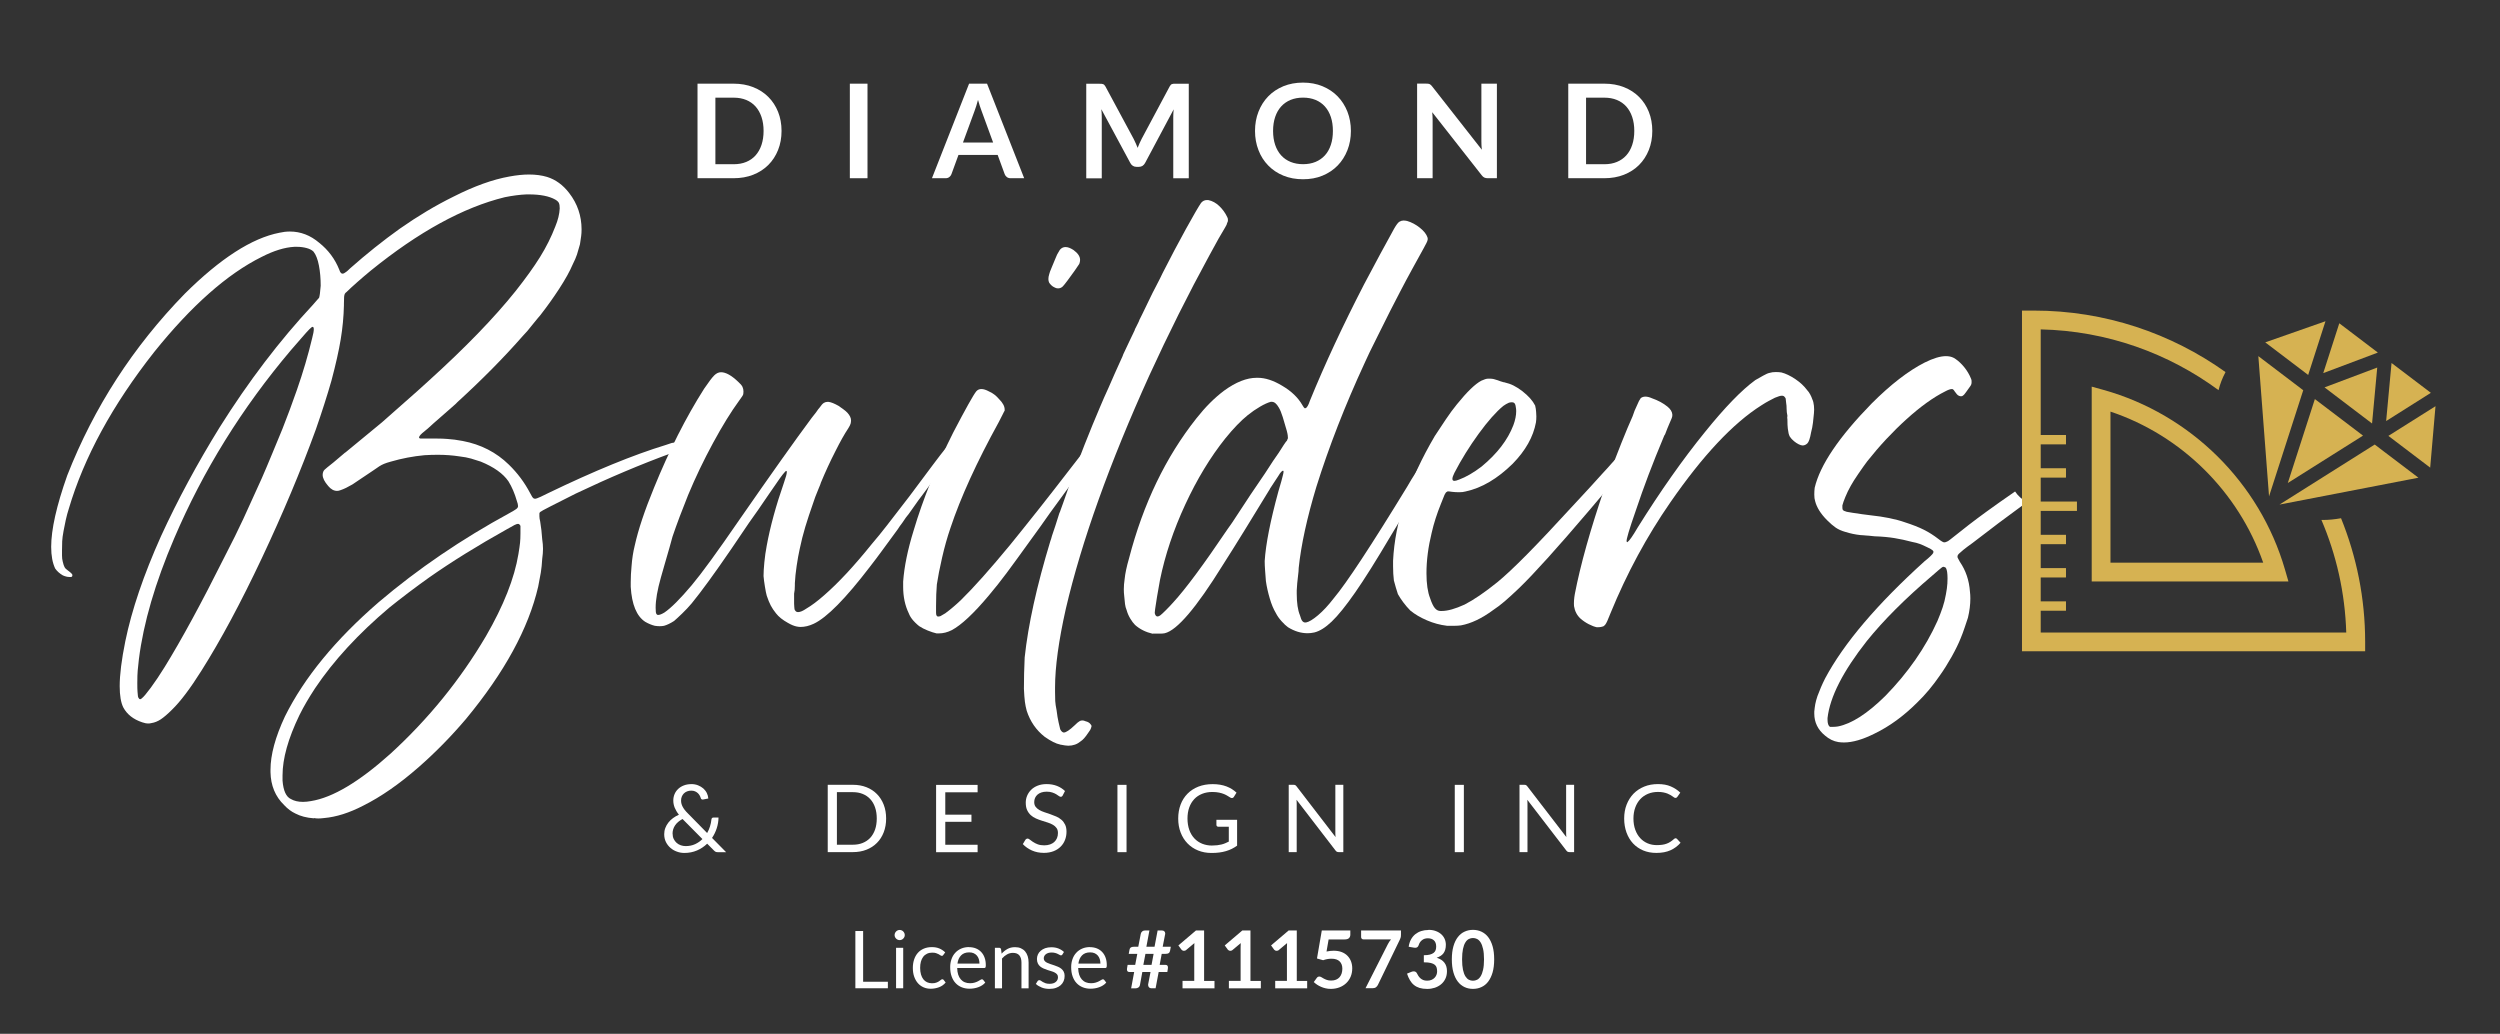 <svg xmlns="http://www.w3.org/2000/svg" id="Layer_1" data-name="Layer 1" viewBox="0 0 560.81 231.91"><rect x="0" y="0" width="560.81" height="231.91" fill="#333333" stroke="none"/><defs><style>      .cls-1 {        fill: #d6b252;      }      .cls-1, .cls-2 {        stroke-width: 0px;      }      .cls-2 {        fill: #fff;      }    </style></defs><g><path class="cls-2" d="M193.61,220.23h5.56v1.46h-7.29v-12.84h1.74v11.38Z"></path><path class="cls-2" d="M202.96,209.76c0,.16-.03.3-.09.43-.06.13-.15.25-.25.36s-.23.19-.36.25c-.14.06-.28.09-.44.09s-.3-.03-.44-.09c-.13-.06-.25-.14-.36-.25s-.19-.22-.25-.36c-.06-.13-.09-.28-.09-.43s.03-.3.09-.44c.06-.14.14-.26.25-.37s.22-.19.36-.25c.13-.06.28-.09.44-.09s.3.03.44.09c.14.06.26.14.36.25s.19.23.25.37c.06.14.09.29.09.44ZM202.61,212.61v9.08h-1.6v-9.08h1.6Z"></path><path class="cls-2" d="M211.61,214.22c-.05.07-.1.12-.14.15-.05.04-.12.05-.21.05s-.19-.04-.29-.11c-.1-.08-.24-.16-.4-.25-.16-.09-.36-.17-.59-.25-.23-.07-.51-.11-.85-.11-.44,0-.83.08-1.17.24-.34.16-.63.39-.86.69s-.4.66-.52,1.08c-.12.42-.17.9-.17,1.42s.06,1.04.19,1.47c.13.43.3.79.53,1.08s.5.51.83.66.69.23,1.1.23.71-.05.96-.14.46-.2.63-.31.3-.22.41-.31c.11-.09.22-.14.32-.14.14,0,.24.05.3.15l.45.58c-.39.48-.89.84-1.48,1.06-.59.22-1.22.34-1.87.34-.57,0-1.09-.1-1.58-.31s-.91-.51-1.27-.91-.64-.89-.85-1.47c-.21-.58-.31-1.24-.31-1.98,0-.67.09-1.3.28-1.87.19-.57.46-1.07.82-1.48.36-.42.81-.74,1.34-.97.53-.23,1.14-.35,1.83-.35.63,0,1.19.1,1.69.31.49.21.92.5,1.3.87l-.42.57Z"></path><path class="cls-2" d="M217.38,212.47c.54,0,1.05.09,1.51.27.46.18.86.45,1.19.79.33.34.6.77.78,1.27.19.51.28,1.08.28,1.73,0,.25-.03.42-.08.5s-.16.12-.3.12h-6.04c.01.57.09,1.07.23,1.5.14.42.34.78.59,1.06.25.28.55.5.9.64.35.14.74.21,1.17.21.4,0,.75-.05,1.03-.14.29-.09.54-.19.75-.3s.38-.21.52-.3c.14-.09.26-.14.36-.14.13,0,.23.05.3.15l.45.58c-.2.24-.43.45-.71.62-.27.18-.57.32-.88.43s-.64.2-.97.25c-.33.06-.67.08-.99.08-.63,0-1.21-.11-1.73-.32s-.99-.52-1.37-.93c-.39-.41-.69-.92-.9-1.52-.22-.6-.32-1.3-.32-2.08,0-.63.1-1.22.29-1.77.19-.55.47-1.03.84-1.43.36-.4.81-.72,1.34-.95.53-.23,1.12-.34,1.77-.34ZM217.42,213.64c-.77,0-1.38.22-1.82.67-.44.45-.72,1.06-.82,1.85h4.94c0-.37-.05-.71-.15-1.02-.1-.31-.25-.57-.45-.8-.2-.22-.44-.4-.72-.52-.28-.12-.61-.18-.97-.18Z"></path><path class="cls-2" d="M223.18,221.69v-9.08h.95c.23,0,.37.11.43.33l.13.99c.39-.44.83-.79,1.32-1.06.49-.27,1.05-.4,1.69-.4.5,0,.93.08,1.31.25.38.17.7.4.95.7.25.3.45.67.58,1.09.13.42.2.89.2,1.41v5.78h-1.6v-5.78c0-.69-.16-1.22-.47-1.6-.31-.38-.79-.57-1.44-.57-.47,0-.91.11-1.32.34-.41.23-.79.53-1.13.92v6.69h-1.6Z"></path><path class="cls-2" d="M238.34,214.11c-.07.13-.18.2-.33.2-.09,0-.19-.03-.3-.1-.11-.07-.25-.14-.42-.22-.16-.08-.36-.16-.59-.22s-.5-.1-.81-.1c-.27,0-.51.04-.73.1-.22.07-.4.16-.55.28s-.27.26-.35.42-.12.33-.12.51c0,.23.07.43.2.58.13.16.31.29.53.4.22.11.47.21.75.3.28.09.57.18.86.28.3.1.58.21.86.33.28.12.53.27.75.45.22.18.4.4.53.66.13.26.2.57.2.94,0,.42-.07.81-.22,1.16s-.37.66-.66.92c-.29.26-.65.46-1.08.61-.42.15-.91.22-1.47.22-.63,0-1.21-.1-1.72-.31-.51-.21-.95-.47-1.31-.79l.38-.61c.05-.08.1-.14.17-.18.07-.04.15-.06.26-.06s.22.04.34.13c.12.08.26.18.43.28.17.1.38.19.62.28.24.08.54.12.91.12.31,0,.58-.04.82-.12.23-.08.43-.19.58-.33.16-.14.27-.3.35-.47.07-.18.11-.37.11-.57,0-.25-.07-.46-.2-.62s-.31-.3-.53-.42c-.22-.12-.47-.22-.76-.3-.28-.09-.57-.18-.87-.27-.3-.1-.59-.21-.87-.33-.28-.12-.54-.28-.76-.46-.22-.19-.4-.41-.53-.69-.13-.27-.2-.6-.2-.99,0-.35.07-.68.21-1,.14-.32.35-.6.63-.84.27-.24.61-.43,1.01-.58.4-.14.86-.21,1.37-.21.6,0,1.13.09,1.61.28.47.19.89.45,1.23.78l-.36.58Z"></path><path class="cls-2" d="M244.52,212.47c.54,0,1.05.09,1.51.27.46.18.86.45,1.19.79.33.34.6.77.78,1.27.19.51.28,1.08.28,1.73,0,.25-.03.42-.08.5s-.16.12-.3.12h-6.04c.01.57.09,1.07.23,1.5.14.42.34.78.59,1.06.25.28.55.5.9.64.35.14.74.21,1.17.21.4,0,.75-.05,1.03-.14.29-.09.54-.19.75-.3s.38-.21.52-.3c.14-.09.26-.14.36-.14.13,0,.23.05.3.15l.45.58c-.2.24-.43.45-.71.62-.27.18-.57.32-.88.43s-.64.2-.97.25c-.33.06-.67.08-.99.08-.63,0-1.21-.11-1.73-.32s-.99-.52-1.37-.93c-.39-.41-.69-.92-.9-1.52-.22-.6-.32-1.3-.32-2.08,0-.63.1-1.22.29-1.77.19-.55.47-1.03.84-1.43.36-.4.81-.72,1.34-.95.53-.23,1.12-.34,1.77-.34ZM244.55,213.64c-.77,0-1.38.22-1.82.67-.44.45-.72,1.06-.82,1.85h4.94c0-.37-.05-.71-.15-1.02-.1-.31-.25-.57-.45-.8-.2-.22-.44-.4-.72-.52-.28-.12-.61-.18-.97-.18Z"></path><path class="cls-2" d="M259.92,218.03l-.69,3.66h-1.01c-.18,0-.33-.07-.47-.21-.13-.14-.2-.32-.2-.53,0-.03,0-.06,0-.08,0-.03,0-.05.01-.08l.53-2.74h-1.84l-.52,2.85c-.05.29-.18.49-.37.62-.19.13-.4.19-.64.19h-.98l.68-3.66h-1.03c-.19,0-.34-.05-.44-.14-.1-.09-.15-.25-.15-.46,0-.08,0-.18.03-.29l.12-.71h1.7l.47-2.47h-1.92l.17-.92c.04-.23.13-.4.28-.51s.38-.17.7-.17h.99l.56-2.89c.05-.24.16-.42.33-.56s.38-.2.61-.2h1l-.68,3.64h1.83l.69-3.64h.99c.21,0,.38.06.51.18.13.12.2.27.2.46,0,.06,0,.1,0,.13l-.56,2.87h1.82l-.17.92c-.04.23-.14.4-.28.51-.15.11-.38.17-.69.17h-.9l-.46,2.47h1.27c.19,0,.34.05.44.14.1.09.15.25.15.47,0,.08,0,.18-.03.29l-.11.7h-1.94ZM256.48,216.44h1.84l.46-2.47h-1.83l-.47,2.47Z"></path><path class="cls-2" d="M265.27,220.03h2.63v-7.55c0-.29,0-.6.03-.92l-1.86,1.56c-.08.07-.16.11-.24.13-.08.02-.16.04-.24.04-.12,0-.23-.03-.33-.08s-.17-.11-.22-.17l-.7-.96,3.95-3.36h1.82v11.32h2.33v1.66h-7.17v-1.66Z"></path><path class="cls-2" d="M275.67,220.03h2.63v-7.55c0-.29,0-.6.03-.92l-1.86,1.56c-.08.07-.16.11-.24.13-.08.02-.16.04-.24.04-.12,0-.23-.03-.33-.08s-.17-.11-.22-.17l-.7-.96,3.95-3.36h1.82v11.32h2.33v1.66h-7.17v-1.66Z"></path><path class="cls-2" d="M286.07,220.03h2.62v-7.55c0-.29,0-.6.03-.92l-1.86,1.56c-.08.07-.16.11-.24.13-.08.02-.16.04-.24.04-.12,0-.23-.03-.33-.08s-.17-.11-.22-.17l-.7-.96,3.95-3.36h1.82v11.32h2.33v1.66h-7.17v-1.66Z"></path><path class="cls-2" d="M302.91,209.67c0,.32-.1.57-.3.77s-.53.3-1,.3h-3.57l-.47,2.71c.58-.12,1.12-.18,1.6-.18.68,0,1.28.1,1.8.3.52.2.95.48,1.3.84s.62.78.8,1.26c.18.48.27,1,.27,1.55,0,.69-.12,1.31-.36,1.88s-.58,1.05-1.01,1.46c-.43.4-.94.72-1.53.94-.59.22-1.23.33-1.92.33-.41,0-.79-.04-1.16-.13-.37-.08-.71-.2-1.03-.34-.32-.14-.62-.3-.89-.48-.27-.18-.51-.38-.73-.58l.68-.94c.14-.2.33-.3.57-.3.15,0,.3.05.45.14s.33.2.53.31.44.22.71.31c.27.1.59.14.98.14.41,0,.76-.07,1.08-.2.31-.13.57-.31.78-.55s.36-.52.47-.84c.1-.33.16-.68.16-1.06,0-.71-.21-1.26-.61-1.65s-1.01-.6-1.81-.6c-.63,0-1.26.11-1.89.34l-1.38-.39,1.08-6.29h6.4v.94Z"></path><path class="cls-2" d="M314.27,208.73v.96c0,.29-.03.52-.09.69-.06.18-.12.32-.18.44l-4.9,10.11c-.1.21-.25.39-.43.53s-.44.22-.75.22h-1.6l5.02-9.9c.21-.41.44-.75.7-1.05h-6.2c-.14,0-.26-.05-.36-.15s-.15-.22-.15-.36v-1.5h8.96Z"></path><path class="cls-2" d="M320.44,208.59c.6,0,1.14.08,1.62.26.48.17.89.41,1.23.71s.6.66.78,1.06c.18.41.27.85.27,1.32,0,.41-.05.78-.14,1.09-.09.31-.23.59-.4.82-.18.23-.39.43-.65.59-.25.16-.54.29-.87.4.78.25,1.36.62,1.74,1.12.38.5.57,1.13.57,1.89,0,.65-.12,1.22-.36,1.71-.24.5-.56.91-.97,1.25s-.88.59-1.41.77c-.53.17-1.1.26-1.7.26-.65,0-1.22-.08-1.7-.22-.48-.15-.91-.37-1.26-.66-.36-.29-.66-.65-.91-1.08-.25-.42-.47-.91-.65-1.47l.98-.4c.17-.07.34-.11.51-.11.16,0,.29.03.42.1s.22.16.28.29c.11.21.23.42.35.62.13.2.28.38.46.54.18.16.39.29.63.39s.53.15.87.15c.38,0,.71-.06.99-.18.28-.12.52-.28.7-.48.19-.2.33-.42.42-.66.09-.24.14-.49.14-.73,0-.31-.03-.59-.1-.85-.07-.25-.2-.47-.41-.65-.21-.18-.51-.32-.9-.42-.39-.1-.92-.15-1.57-.15v-1.59c.54,0,1-.05,1.35-.14.36-.09.64-.23.86-.4.21-.17.36-.38.44-.61.08-.24.12-.5.12-.79,0-.62-.17-1.08-.5-1.39-.33-.31-.79-.47-1.37-.47-.53,0-.96.14-1.31.42-.35.28-.59.63-.73,1.07-.07.23-.17.39-.3.49-.12.1-.29.15-.49.15-.1,0-.2,0-.3-.03l-1.17-.2c.09-.62.26-1.17.52-1.64.26-.47.58-.86.96-1.17.39-.31.83-.55,1.33-.71.5-.16,1.04-.24,1.61-.24Z"></path><path class="cls-2" d="M335.18,215.21c0,1.13-.12,2.11-.36,2.94-.24.83-.58,1.52-1,2.07s-.93.95-1.51,1.21c-.58.27-1.21.4-1.89.4s-1.3-.13-1.88-.4c-.58-.27-1.08-.67-1.5-1.21-.42-.54-.76-1.23-1-2.07-.24-.83-.36-1.82-.36-2.94s.12-2.12.36-2.95c.24-.83.57-1.52,1-2.06.42-.54.92-.95,1.5-1.21.58-.27,1.2-.4,1.88-.4s1.3.13,1.89.4c.58.27,1.09.67,1.51,1.21s.76,1.23,1,2.06c.24.83.36,1.81.36,2.95ZM332.9,215.21c0-.94-.07-1.71-.21-2.33s-.32-1.11-.55-1.47c-.23-.36-.49-.62-.79-.77s-.61-.22-.93-.22-.62.07-.92.22-.56.4-.78.77c-.23.36-.41.85-.54,1.47-.13.62-.2,1.39-.2,2.33s.07,1.71.2,2.33c.13.62.32,1.11.54,1.47.23.36.49.62.78.77s.6.22.92.22.63-.07.93-.22.56-.4.79-.77c.23-.36.41-.85.55-1.47s.21-1.39.21-2.33Z"></path></g><g><path class="cls-2" d="M70.4,183.57c-1.62-.12-3-.48-4.14-1.08-.9-.42-1.74-1.05-2.52-1.89-1.98-1.92-3-4.38-3.06-7.38v-.54c0-3.36,1.08-7.35,3.24-11.97,4.32-8.7,11.34-17.25,21.06-25.65,8.76-7.44,18.54-14.1,29.34-19.98.66-.36,1.14-.64,1.44-.86.3-.21.45-.43.45-.68,0-.3-.09-.69-.27-1.17-.48-1.68-1.11-3.15-1.89-4.41-1.2-1.74-3.27-3.21-6.21-4.41-.72-.24-1.44-.46-2.16-.68-.72-.21-1.59-.37-2.61-.49-1.56-.24-3.18-.36-4.86-.36-.96,0-1.95.03-2.97.09-2.58.24-5.1.72-7.56,1.44-.66.18-1.17.35-1.53.5-.36.15-.71.33-1.04.54-.33.21-.8.53-1.39.95-.78.54-1.65,1.12-2.61,1.75-.96.63-1.65,1.1-2.07,1.39-1.02.6-1.89,1.02-2.61,1.26-.3.12-.57.18-.81.18-.72,0-1.38-.36-1.98-1.08-.84-.96-1.26-1.8-1.26-2.52,0-.3.06-.57.18-.81.06-.12.15-.24.27-.36s.33-.3.63-.54c.3-.24.75-.6,1.35-1.08.6-.48,1.38-1.14,2.34-1.98.12-.12.24-.21.36-.27,1.26-1.02,2.71-2.22,4.37-3.6,1.65-1.38,2.92-2.43,3.82-3.15,1.2-1.08,2.86-2.55,4.99-4.41,2.13-1.86,3.94-3.48,5.44-4.86,8.22-7.44,14.73-14.16,19.53-20.16,2.28-2.88,4.11-5.43,5.49-7.65,1.38-2.22,2.52-4.5,3.42-6.84.6-1.44.93-2.79.99-4.05,0-.54-.06-.95-.18-1.21-.12-.27-.39-.52-.81-.77-1.38-.78-3.36-1.17-5.94-1.17h-.54c-1.44.06-3.06.27-4.86.63-9.3,2.28-19.32,7.77-30.06,16.47-1.02.84-2.04,1.71-3.06,2.61-1.02.9-1.77,1.59-2.25,2.07l-.09.09c-.18.12-.31.26-.4.4-.09.15-.15.39-.18.72-.03.33-.04.85-.04,1.57v.36c-.06,2.52-.3,5.06-.72,7.6-.42,2.55-1.11,5.62-2.07,9.23-.96,3.36-2.13,7.02-3.51,10.98-3.36,9.24-7.4,18.86-12.1,28.84-4.71,9.99-9.22,18.4-13.54,25.24-2.52,4.02-4.74,6.96-6.66,8.82-.96.96-1.79,1.66-2.47,2.12-.69.45-1.39.74-2.12.85-.24.06-.45.09-.63.09-.48,0-.96-.09-1.44-.27-1.98-.66-3.39-1.77-4.23-3.33-.54-1.08-.81-2.67-.81-4.77,0-2.58.42-5.94,1.26-10.08,1.44-7.02,4.11-14.88,8.01-23.58,3.72-8.1,8.1-16.23,13.14-24.39,6.48-10.32,13.47-19.5,20.97-27.54.36-.42.66-.77.9-1.04.24-.27.39-.43.45-.5.06-.18.12-.48.18-.9.06-.42.12-1.02.18-1.8,0-1.62-.13-3.13-.4-4.54-.27-1.41-.68-2.44-1.21-3.11-.36-.36-.89-.63-1.57-.81-.69-.18-1.39-.27-2.12-.27h-.63c-2.16.12-4.59.87-7.29,2.25-7.74,3.84-15.78,10.95-24.12,21.33-9.36,11.88-15.75,23.61-19.17,35.19-.24.72-.46,1.56-.68,2.52-.21.96-.37,1.77-.49,2.43-.18.96-.28,1.74-.31,2.34-.03.6-.04,1.29-.04,2.07v1.12c0,.27.02.51.04.72.03.21.08.44.13.67.12.54.26.95.4,1.21.15.27.4.53.77.77.66.48.99.81.99.99,0,.3-.1.45-.31.45h-.4c-.42,0-.9-.12-1.44-.36-.72-.42-1.29-.93-1.71-1.53-.6-1.26-.9-2.88-.9-4.86,0-3.9,1.2-9.24,3.6-16.02,6-15.3,14.79-28.89,26.37-40.77,7.98-7.92,15.06-12.48,21.24-13.68.78-.18,1.56-.27,2.34-.27,2.4,0,4.59.84,6.57,2.52,2.04,1.62,3.54,3.63,4.5,6.03.12.36.24.6.36.72.12.12.24.18.36.18s.24-.03.36-.09c.12-.06.28-.16.49-.32.21-.15.49-.4.86-.77,3.66-3.24,7.38-6.21,11.16-8.91,4.02-2.82,8.04-5.22,12.06-7.2,4.62-2.34,8.79-3.84,12.51-4.5,1.62-.3,3.09-.45,4.41-.45,1.5,0,2.85.18,4.05.54,1.92.6,3.57,1.8,4.95,3.6,1.86,2.4,2.79,5.13,2.79,8.19,0,.54-.03,1.04-.09,1.48-.06.45-.15,1.07-.27,1.84-.24.9-.47,1.66-.67,2.3-.21.63-.53,1.37-.95,2.2-.66,1.56-1.67,3.37-3.02,5.45s-2.78,4.07-4.27,5.98c-.18.18-.36.39-.54.63-.3.36-.57.69-.81.99-.3.36-.56.68-.77.95-.21.27-.47.59-.77.95-.24.24-.57.6-.99,1.08-4.26,4.86-9.15,9.81-14.67,14.85l-.45.45c-.36.3-.63.54-.81.72-.6.54-1.46,1.29-2.57,2.25-1.11.96-2.06,1.8-2.83,2.52-.54.42-.96.77-1.26,1.04-.3.27-.49.48-.58.63-.09.15-.14.26-.14.32s.03.12.09.18c.06.06.16.09.31.09h3.64c.9,0,1.68.03,2.34.09,1.02.06,2.16.21,3.42.45,4.08.78,7.53,2.55,10.35,5.31,1.92,1.86,3.51,3.99,4.77,6.39.18.36.33.63.45.81.12.18.23.3.32.36.09.06.22.09.4.09.06,0,.18-.03.36-.09.18-.06.46-.18.86-.36.39-.18.95-.45,1.66-.81,10.32-4.98,19.11-8.58,26.37-10.8.66-.24,1.11-.39,1.35-.45.24-.06.42-.09.54-.09.18,0,.3.03.36.09.18.06.33.18.45.36.12.12.19.27.22.45.03.18.04.33.04.45-.06.18-.2.33-.4.45-.21.12-.62.3-1.21.54-6.9,2.52-14.07,5.55-21.51,9.09-2.28,1.14-4.16,2.09-5.62,2.84-1.47.75-2.27,1.19-2.38,1.3s-.18.22-.18.32v.67c0,.3.06.69.18,1.17.12.78.21,1.43.27,1.93.06.51.12,1.19.18,2.02.12.78.18,1.5.18,2.16s-.06,1.41-.18,2.25c-.06,1.14-.17,2.16-.31,3.06-.15.9-.35,1.95-.59,3.15-2.16,9.36-7.56,19.26-16.2,29.7-3.36,3.96-6.93,7.59-10.71,10.89-4.26,3.72-8.37,6.57-12.33,8.55-3.12,1.62-6.06,2.55-8.82,2.79-.48.06-.9.09-1.26.09-.3,0-.63-.03-.99-.09ZM31.79,156.66c.36-.24,1.04-1.04,2.03-2.38.99-1.35,2.03-2.89,3.11-4.64,3.78-6.12,8.28-14.4,13.5-24.84,1.62-3.12,3.01-5.94,4.18-8.46,1.17-2.52,2.53-5.52,4.09-9,.66-1.5,1.45-3.37,2.38-5.62.93-2.25,1.69-4.09,2.29-5.54.66-1.68,1.2-3.09,1.62-4.23.42-1.14.96-2.64,1.62-4.5,1.38-3.96,2.52-7.83,3.42-11.61.24-.9.36-1.56.36-1.98,0-.36-.09-.54-.27-.54-.12,0-.36.18-.72.54-.36.36-.92.98-1.66,1.84-.75.87-1.57,1.82-2.47,2.84-10.98,12.96-19.71,27.03-26.19,42.21-4.26,9.96-6.9,18.99-7.92,27.09-.12,1.08-.21,1.94-.27,2.57-.06.63-.09,1.57-.09,2.84,0,.84.01,1.48.05,1.93.03.45.06.78.09.99.03.21.1.38.22.5.06.12.15.18.27.18s.24-.06.36-.18ZM69.77,179.7c4.86-.78,10.8-4.32,17.82-10.62,8.52-7.8,15.66-16.59,21.42-26.37,3.96-6.84,6.39-12.99,7.29-18.45.18-1.08.3-1.92.36-2.52.06-.6.09-1.29.09-2.07v-1.71l-.18-.27c-.12-.12-.24-.18-.36-.18-.18,0-.45.09-.81.27s-.9.48-1.62.9c-6.66,3.72-12.51,7.35-17.55,10.89-1.44,1.02-2.97,2.15-4.59,3.37-1.62,1.23-3.06,2.36-4.32,3.37-6.96,5.88-12.51,11.91-16.65,18.09-.78,1.2-1.43,2.24-1.93,3.11-.51.87-1.04,1.84-1.58,2.93-2.52,5.22-3.78,9.72-3.78,13.5v1.17c.18,2.28.81,3.66,1.89,4.14.72.42,1.62.63,2.7.63.54,0,1.14-.06,1.8-.18Z"></path><path class="cls-2" d="M178.75,140.55c-.6-.12-1.26-.39-1.98-.81-1.2-.66-2.1-1.38-2.7-2.16-.48-.6-.87-1.18-1.17-1.75-.3-.57-.6-1.3-.9-2.2-.12-.42-.26-1.09-.41-2.03-.15-.93-.26-1.72-.31-2.38,0-.78.06-1.8.18-3.06.12-1.26.3-2.52.54-3.78.78-4.26,2.07-8.97,3.87-14.13.42-1.2.63-1.98.63-2.34,0-.18-.03-.27-.09-.27-.12,0-.27.12-.45.36-.18.18-.51.6-.99,1.26-.48.66-1.29,1.83-2.43,3.51-1.74,2.58-3.24,4.74-4.5,6.48-2.16,3.18-3.48,5.13-3.96,5.85-3.78,5.52-6.75,9.6-8.91,12.24-.66.78-1.38,1.55-2.16,2.3-.78.75-1.38,1.3-1.8,1.66-.84.54-1.59.9-2.25,1.08-.3.06-.63.09-.99.09-.3,0-.66-.03-1.08-.09-.72-.18-1.44-.48-2.16-.9-1.92-1.26-3-3.87-3.24-7.83v-1.08c0-1.08.06-2.25.18-3.51.12-1.68.36-3.24.72-4.68.78-3.54,2.22-7.86,4.32-12.96,3.42-8.4,7.17-15.81,11.25-22.23,1.02-1.5,1.77-2.49,2.25-2.97.48-.48.99-.72,1.53-.72,1.08,0,2.37.72,3.87,2.16.48.42.79.8.95,1.12.15.33.22.68.22,1.04,0,.24-.02.44-.04.58-.03.15-.12.33-.27.54-.15.21-.38.53-.67.95-1.8,2.46-3.75,5.62-5.85,9.49-2.1,3.87-3.96,7.76-5.58,11.65-1.38,3.42-2.55,6.54-3.51,9.36-.12.48-.35,1.29-.67,2.43-.33,1.14-.68,2.34-1.04,3.6-.36,1.26-.66,2.31-.9,3.15-.78,2.76-1.17,5.01-1.17,6.75,0,.42.01.74.04.95.03.21.07.36.13.45.06.09.15.17.27.22h.18c.3,0,.75-.18,1.35-.54,1.5-1.02,3.54-3.06,6.12-6.12,2.22-2.64,5.76-7.5,10.62-14.58,7.2-10.38,12.63-18.03,16.29-22.95.36-.48.69-.9.99-1.26.36-.54.63-.9.81-1.08.36-.54.68-.88.95-1.04.27-.15.52-.22.77-.22h.27c.54.06,1.29.36,2.25.9.42.3.78.56,1.08.77.3.21.6.47.9.77.54.6.81,1.17.81,1.71,0,.24-.03.48-.09.72-.06.24-.24.6-.54,1.08-.84,1.26-1.8,2.97-2.88,5.13-1.14,2.22-2.22,4.56-3.24,7.02-.06.24-.23.68-.5,1.3s-.53,1.26-.76,1.89c-.24.63-.39,1.07-.45,1.3-.72,2.04-1.32,3.86-1.8,5.45-.48,1.59-.9,3.26-1.26,4.99-.24,1.08-.47,2.34-.68,3.78-.21,1.44-.35,2.73-.4,3.87v.45c0,.36-.02.71-.04,1.04-.03.33-.08.62-.13.85v2.25c0,.3.01.54.04.72.03.18.04.31.04.4s.03.2.09.32c.06.06.12.13.18.23.06.09.12.13.18.13.12.06.24.09.36.09.48,0,1.11-.27,1.89-.81,1.14-.66,2.46-1.65,3.96-2.97,3.18-2.76,6.75-6.6,10.71-11.52,1.08-1.26,2.19-2.62,3.33-4.09,1.14-1.47,2.82-3.64,5.04-6.53,2.28-3.06,4.05-5.43,5.31-7.11,1.26-1.68,2.16-2.85,2.7-3.51.54-.66.87-.99.99-.99.18-.12.33-.18.45-.18.18,0,.33.06.45.18.3.18.45.39.45.63v.18c0,.06-.02.12-.04.18-.03.06-.09.15-.18.27-.09.12-.21.3-.36.54-.15.24-.38.57-.68.99-.3.42-.69.93-1.17,1.53-.12.24-.27.48-.45.72-1.02,1.38-2.1,2.88-3.24,4.5-.48.66-.9,1.23-1.26,1.71-.6.78-1.19,1.57-1.75,2.39-.57.81-1.01,1.43-1.3,1.84-.42.48-.9,1.14-1.44,1.98-.42.54-.78,1.05-1.08,1.53-1.5,2.04-2.7,3.68-3.6,4.91-.9,1.23-1.77,2.38-2.61,3.46-5.46,7.14-9.66,11.4-12.6,12.78-1.02.48-2.01.72-2.97.72-.24,0-.51-.03-.81-.09Z"></path><path class="cls-2" d="M210.07,142.08c-.54-.12-1.18-.33-1.94-.63-.75-.3-1.39-.63-1.93-.99-.24-.18-.52-.43-.86-.76-.33-.33-.58-.61-.77-.86-.06-.06-.16-.21-.31-.45-.15-.24-.28-.51-.4-.81-.84-1.74-1.26-3.72-1.26-5.94v-1.17c.24-3.36,1.02-7.17,2.34-11.43,2.1-7.08,5.07-14.43,8.91-22.05,2.76-5.28,4.47-8.34,5.13-9.18.3-.36.69-.54,1.17-.54s1.05.18,1.71.54c.84.36,1.59.93,2.25,1.71.84.84,1.26,1.62,1.26,2.34v.27c-.06.06-.21.35-.45.85-.24.51-.54,1.1-.9,1.76-4.92,8.94-8.52,16.83-10.8,23.67-.72,2.1-1.35,4.34-1.89,6.71-.54,2.37-.93,4.36-1.17,5.98-.12,1.38-.18,3-.18,4.86v1.44c0,.3.03.51.09.63.06.12.15.21.27.27h.18c.12,0,.27-.03.45-.09.24-.12.6-.33,1.08-.63,1.14-.84,2.31-1.83,3.51-2.97,2.88-2.82,6.57-6.96,11.07-12.42,1.02-1.26,1.96-2.43,2.83-3.51.87-1.08,2.12-2.64,3.73-4.68,1.62-2.04,4.05-5.16,7.29-9.36,1.14-1.5,2.07-2.7,2.79-3.6.3-.36.48-.6.54-.72.3-.42.54-.68.72-.77s.33-.13.45-.13c.18,0,.33.03.45.09.3.12.45.33.45.63,0,.24-.09.51-.27.81-.18.48-3.54,5.19-10.08,14.13-.66.96-1.38,1.98-2.16,3.06-.78,1.08-1.41,1.95-1.89,2.61-2.46,3.42-4.35,6.02-5.67,7.79-1.32,1.77-2.64,3.44-3.96,5-3.42,4.08-6.21,6.69-8.37,7.83-.96.48-1.92.72-2.88.72h-.54ZM236.62,64.5c-.3-.12-.56-.28-.77-.5-.21-.21-.38-.4-.49-.58-.12-.24-.18-.51-.18-.81,0-.36.06-.72.18-1.08.06-.3.24-.79.54-1.48.3-.69.59-1.38.86-2.07.27-.69.49-1.15.67-1.39.36-.78.9-1.17,1.62-1.17.48,0,1.05.21,1.71.63,1.02.72,1.53,1.47,1.53,2.25,0,.3-.06.6-.18.9-.18.3-.53.81-1.04,1.53-.51.72-1.03,1.44-1.57,2.16-.54.72-.9,1.17-1.08,1.35-.3.3-.66.45-1.08.45-.24,0-.48-.06-.72-.18Z"></path><path class="cls-2" d="M237.79,167.01c-.9-.18-2.04-.75-3.42-1.71-1.92-1.5-3.27-3.45-4.05-5.85-.18-.66-.32-1.33-.41-2.02-.09-.69-.16-1.66-.22-2.93,0-.96.02-2.1.04-3.42.03-1.32.08-2.52.13-3.6.78-7.32,2.7-16.02,5.76-26.1.12-.3.24-.69.36-1.17.24-.72.5-1.48.77-2.29.27-.81.49-1.51.67-2.12.18-.6.3-.93.36-.99,0-.06.08-.27.22-.63.15-.36.31-.81.49-1.35,1.92-5.64,4.11-11.46,6.57-17.46.48-1.14,1.04-2.46,1.66-3.96.63-1.5,1.27-2.97,1.94-4.41.96-2.22,1.92-4.38,2.88-6.48.18-.36.33-.72.45-1.08.66-1.44,1.17-2.52,1.53-3.24.36-.72.69-1.41.99-2.07.06-.24.15-.45.27-.63.24-.48.43-.87.58-1.17.15-.3.22-.48.22-.54l.63-1.26c.42-.84.91-1.86,1.48-3.06.57-1.2,1.15-2.37,1.76-3.51.6-1.14,1.05-2.04,1.35-2.7,1.8-3.54,3.55-6.85,5.26-9.95,1.71-3.09,2.83-5.02,3.37-5.8.36-.42.78-.63,1.26-.63h.36c.9.18,1.72.63,2.47,1.35.75.72,1.33,1.53,1.76,2.43.12.18.18.42.18.72,0,.24-.06.45-.18.63,0,.06-.04.2-.13.41-.09.21-.2.41-.32.59-.72,1.14-1.92,3.27-3.6,6.39-4.62,8.46-9.09,17.4-13.41,26.82-8.94,19.74-15.18,37.17-18.72,52.29-1.62,7.2-2.43,13.11-2.43,17.73v.99c0,.84.02,1.52.04,2.03.03.51.13,1.21.31,2.11.12,1.02.27,1.92.45,2.7.18.78.3,1.29.36,1.53.12.24.26.42.4.54.15.12.29.18.41.18.48,0,1.29-.54,2.43-1.62.24-.24.45-.43.63-.59.18-.15.33-.25.45-.32.18-.12.39-.18.63-.18s.48.06.72.18c.54.12.93.36,1.17.72.12.12.18.24.18.36s-.03.24-.09.36c-.06.3-.3.72-.72,1.26-.6.9-1.14,1.5-1.62,1.8-.78.66-1.71.99-2.79.99-.36,0-.99-.09-1.89-.27Z"></path><path class="cls-2" d="M258.58,142.17c-1.56-.36-2.88-1.02-3.96-1.98-.36-.36-.72-.84-1.08-1.44-.36-.6-.63-1.23-.81-1.89-.18-.42-.3-.87-.36-1.35-.06-.48-.12-1.08-.18-1.8-.06-.48-.09-.99-.09-1.53,0-.72.06-1.47.18-2.25.12-1.26.45-2.82.99-4.68,3.18-12.24,8.22-22.71,15.12-31.41,1.98-2.52,4.05-4.59,6.21-6.21,2.64-1.92,5.07-2.88,7.29-2.88h.27c1.68,0,3.51.6,5.49,1.8,2.04,1.2,3.54,2.64,4.5,4.32.24.42.42.66.54.72.12,0,.22-.03.31-.09.09-.06.21-.21.36-.45.15-.24.31-.63.49-1.17,3.36-8.22,7.41-16.92,12.15-26.1,1.14-2.16,2.34-4.41,3.6-6.75s2.31-4.26,3.15-5.76c.48-.84.87-1.35,1.17-1.53.3-.18.6-.27.9-.27.24,0,.51.03.81.09,1.02.3,1.98.81,2.88,1.53.9.72,1.47,1.44,1.71,2.16.06.18.07.36.04.54-.03.18-.12.42-.27.72-.15.3-.38.72-.67,1.26-.6,1.08-1.41,2.55-2.43,4.41-1.02,1.86-1.95,3.6-2.79,5.22-.54,1.02-1.29,2.47-2.25,4.36-.96,1.89-1.88,3.72-2.74,5.49-.87,1.77-1.49,3.02-1.85,3.73-.18.42-.39.87-.63,1.35-.18.42-.36.81-.54,1.17-4.38,9.48-7.98,18.72-10.8,27.72-2.1,6.96-3.42,13.02-3.96,18.18,0,.18-.02.45-.04.81-.03.36-.08.75-.13,1.17-.12.9-.21,1.92-.27,3.06v.72c0,2.1.24,3.72.72,4.86.18.66.36,1.1.54,1.3.18.21.39.32.63.32h.18c.66-.12,1.56-.66,2.7-1.62,1.14-.96,2.31-2.22,3.51-3.78,2.88-3.42,8.37-11.76,16.47-25.02.72-1.26,1.38-2.34,1.98-3.24.6-1.02,1.12-1.87,1.57-2.56.45-.69.81-1.26,1.08-1.71.27-.45.48-.79.63-1.04.15-.24.27-.42.36-.54.09-.12.16-.21.22-.27.06-.06.12-.12.18-.18.18-.06.36-.09.54-.09h.27c.3.12.54.3.72.54.06.06.09.12.09.18v.36c-.12.3-.8,1.55-2.02,3.73-1.23,2.19-2.7,4.74-4.41,7.65-1.71,2.91-3.32,5.6-4.81,8.05-3.3,5.58-5.98,9.86-8.05,12.82-2.07,2.97-3.82,5.15-5.26,6.52-1.38,1.32-2.67,2.13-3.87,2.43-.54.12-1.05.18-1.53.18-1.5,0-2.97-.45-4.41-1.35-.42-.3-.9-.75-1.44-1.35-.54-.6-.96-1.2-1.26-1.8-.54-.9-1.01-2.01-1.39-3.33-.39-1.32-.68-2.61-.86-3.87-.06-.78-.12-1.57-.18-2.38-.06-.81-.09-1.51-.09-2.12.24-3.78,1.26-8.97,3.06-15.57.3-.96.52-1.74.68-2.34.15-.6.27-1.06.36-1.39.09-.33.13-.59.13-.77,0-.12-.03-.18-.09-.18h-.09c-.06,0-.18.09-.36.27-.18.18-.39.48-.63.9-.18.24-.44.63-.77,1.17-.33.54-.71,1.11-1.12,1.71,0,.06-.03.12-.09.18-1.68,2.76-3.48,5.7-5.4,8.82-1.92,3.12-3.63,5.85-5.13,8.19-5.88,9.48-10.2,14.55-12.96,15.21-.3.06-.64.09-1.04.09h-1.66ZM260.29,138.03c.24-.18.66-.57,1.26-1.17.6-.6,1.14-1.17,1.62-1.71,2.76-3,6.81-8.46,12.15-16.38.12-.18.48-.69,1.08-1.53,1.08-1.62,2.46-3.72,4.14-6.3,1.08-1.62,2.16-3.21,3.24-4.77,1.38-2.16,2.4-3.69,3.06-4.59.42-.66.79-1.24,1.12-1.75.33-.51.59-.86.77-1.04v-.09c.12-.18.18-.33.18-.45s-.02-.32-.04-.59c-.03-.27-.11-.61-.22-1.04-.3-1.08-.6-2.1-.9-3.06-.3-.96-.6-1.68-.9-2.16-.48-.84-.99-1.26-1.53-1.26h-.27c-.66.18-1.46.54-2.38,1.08-.93.54-1.85,1.17-2.75,1.89-1.56,1.26-3.24,3-5.04,5.22-3.36,4.2-6.36,9.15-9,14.85-2.64,5.7-4.53,11.34-5.67,16.92-.24,1.32-.46,2.6-.67,3.82-.21,1.23-.34,2.12-.41,2.66-.06.36-.09.63-.09.81s.03.33.09.45c.12.3.3.45.54.45.18,0,.39-.09.63-.27Z"></path><path class="cls-2" d="M324.55,140.37c-1.5-.18-2.99-.58-4.45-1.21-1.47-.63-2.71-1.36-3.73-2.2-.54-.54-1.06-1.15-1.58-1.84-.51-.69-.91-1.3-1.21-1.85-.12-.36-.27-.84-.45-1.44-.18-.6-.33-1.14-.45-1.62-.12-.96-.18-2.01-.18-3.15v-1.26c.42-8.76,3.54-18.09,9.36-27.99.78-1.2,1.6-2.44,2.47-3.73.87-1.29,1.69-2.41,2.48-3.37,2.28-2.82,4.11-4.59,5.49-5.31.66-.3,1.14-.45,1.44-.45h.63c.42,0,.96.12,1.62.36.12.06.32.13.59.22.27.09.53.17.77.23h.09c.78.18,1.47.42,2.07.72.6.3,1.26.72,1.98,1.26,1.38,1.08,2.34,2.16,2.88,3.24.12.48.19.96.22,1.44.03.48.05.81.05.99,0,.48-.03.93-.09,1.35-.6,3.24-2.34,6.33-5.22,9.27-3.42,3.36-6.93,5.43-10.53,6.21-.42.12-.9.18-1.44.18-.6,0-1.14-.03-1.62-.09-.3-.06-.53-.09-.67-.09h-.31c-.06,0-.12.03-.18.09-.18.06-.36.29-.54.68-.18.39-.45,1.07-.81,2.02-.9,2.22-1.59,4.38-2.07,6.48-.78,3.18-1.17,6.21-1.17,9.09,0,2.34.27,4.2.81,5.58.36,1.08.72,1.83,1.08,2.25.36.42.78.63,1.26.63h.27c1.32,0,3.03-.48,5.13-1.44,2.1-1.08,4.56-2.76,7.38-5.04,1.68-1.38,3.87-3.43,6.57-6.16,2.7-2.73,6.36-6.61,10.98-11.65.42-.48.81-.9,1.17-1.26.84-.9,1.56-1.68,2.16-2.34.6-.66,1.47-1.62,2.61-2.88.84-.9,1.58-1.71,2.2-2.43.63-.72,1.07-1.17,1.31-1.35.18-.18.4-.43.67-.77.27-.33.52-.61.77-.86.48-.54.84-.9,1.08-1.08.24-.18.48-.27.72-.27s.5.09.77.27c.27.18.43.39.49.63,0,.12-.01.27-.04.45-.03.18-.15.41-.36.68-.21.27-.5.68-.86,1.21-.36.42-.69.84-.99,1.26-.36.48-.6.81-.72.99-.36.48-1.29,1.61-2.79,3.37-1.5,1.77-3.21,3.8-5.13,6.07-7.2,8.46-12.45,14.28-15.75,17.46-1.26,1.2-2.33,2.18-3.2,2.93-.87.75-1.76,1.43-2.66,2.02-2.52,1.86-4.92,3-7.2,3.42-.48.06-.95.09-1.4.09h-1.75ZM327.25,107.61c1.62-.6,3.33-1.59,5.13-2.97,3.48-2.88,5.85-5.97,7.11-9.27.42-1.14.63-2.19.63-3.15,0-.3-.03-.6-.09-.9-.06-.54-.21-.87-.45-.99-.12-.06-.27-.09-.45-.09s-.39.03-.63.09c-.42.18-.84.42-1.26.72-1.62,1.32-3.47,3.41-5.54,6.25-2.07,2.85-3.89,5.78-5.44,8.77-.3.6-.45,1.05-.45,1.35s.15.45.45.45c.24,0,.57-.09.99-.27Z"></path><path class="cls-2" d="M358.3,140.73c-.6-.12-1.24-.36-1.93-.72-.69-.36-1.3-.78-1.84-1.26-.78-.72-1.26-1.65-1.44-2.79-.06-.78,0-1.68.18-2.7,1.26-6.54,3.48-14.46,6.66-23.76,1.62-4.62,3.33-9.09,5.13-13.41.36-.78.75-1.68,1.17-2.7l.45-1.26c.36-.78.61-1.35.77-1.71.15-.36.28-.61.4-.77.12-.15.18-.25.18-.32.3-.24.66-.36,1.08-.36s.9.12,1.44.36c1.38.48,2.55,1.11,3.51,1.89.66.54,1.02,1.11,1.08,1.71v.36c0,.12-.06.33-.18.63-.12.3-.3.72-.54,1.26-.24.54-.54,1.29-.9,2.25-.06.06-.12.15-.18.27-1.38,3.3-2.57,6.25-3.55,8.86-.99,2.61-1.97,5.36-2.93,8.23-1.38,3.96-2.04,6.18-1.98,6.66.06.12.12.18.18.18l.09-.09c.18-.12.45-.43.81-.95.36-.51.84-1.27,1.44-2.3,5.1-8.16,10.11-15.27,15.03-21.33,4.5-5.58,8.28-9.48,11.34-11.7.54-.3,1.12-.63,1.75-.99.63-.36,1.12-.57,1.48-.63.36-.12.81-.18,1.35-.18.48,0,.9.03,1.26.09.96.24,1.99.74,3.11,1.48,1.11.75,1.99,1.57,2.66,2.48.24.24.46.56.68.95.21.39.37.76.49,1.12.18.36.3.84.36,1.44.06.6.06,1.17,0,1.71-.06.66-.13,1.37-.22,2.11-.09.75-.23,1.46-.41,2.12-.24,1.38-.53,2.22-.86,2.52-.33.3-.67.45-1.04.45-.24,0-.54-.09-.9-.27s-.72-.42-1.08-.72c-.36-.3-.66-.63-.9-.99-.12-.24-.21-.48-.27-.72-.06-.24-.12-.6-.18-1.08-.06-.48-.09-1.17-.09-2.07-.06-.24-.06-.51,0-.81-.12-.54-.18-1.06-.18-1.57s-.03-.91-.09-1.21c-.06-.36-.09-.63-.09-.81s-.03-.32-.09-.41c-.06-.09-.12-.16-.18-.23-.12-.18-.33-.27-.63-.27s-.81.15-1.53.45c-.48.24-.95.48-1.39.72-.45.24-1.01.57-1.66.99-6.36,4.02-13.17,11.28-20.43,21.78-5.28,7.62-9.75,15.9-13.41,24.84-.3.78-.54,1.37-.72,1.75-.18.39-.33.66-.45.81-.12.15-.27.29-.45.4-.18.06-.36.11-.54.14-.18.03-.33.05-.45.05h-.36Z"></path><path class="cls-2" d="M439.17,124.57c.03-.09.13-.22.31-.4s.51-.46.99-.86c.48-.39,1.14-.88,1.98-1.48,3.73-2.9,7.81-5.96,12.24-9.19-1.07-.56-2.01-1.4-2.66-2.39-2.51,1.73-4.69,3.27-6.53,4.61-2.52,1.83-5.19,3.89-8.01,6.16-.36.3-.66.48-.9.54-.12.06-.24.09-.36.09h-.18c-.06,0-.2-.06-.41-.18-.21-.12-.47-.3-.77-.54-1.08-.84-2.19-1.54-3.33-2.11-1.14-.57-2.55-1.12-4.23-1.66-1.02-.36-2.2-.68-3.55-.95-1.35-.27-2.65-.46-3.91-.59-.6-.06-1.3-.15-2.11-.27-.81-.12-1.53-.23-2.16-.32s-1.07-.16-1.3-.22c-.48-.12-.78-.27-.9-.45-.06-.12-.09-.3-.09-.54v-.45c.12-.48.34-1.12.68-1.93.33-.81.73-1.63,1.21-2.48.36-.66.93-1.56,1.71-2.7.78-1.14,1.44-2.07,1.98-2.79,2.76-3.48,5.7-6.63,8.82-9.45,3.12-2.82,6-4.89,8.64-6.21.66-.36,1.17-.54,1.53-.54.12,0,.21.03.27.09.06.06.12.12.18.18.06.06.12.15.18.27.18.24.34.45.49.63.15.18.32.3.5.36.12.06.27.09.45.09s.33-.06.45-.18c.12-.06.33-.3.63-.72.3-.42.6-.84.9-1.26.24-.3.36-.6.36-.9v-.41c0-.21-.15-.61-.45-1.21-.42-.84-.96-1.62-1.62-2.34-.66-.72-1.32-1.26-1.98-1.62-.48-.24-1.05-.36-1.71-.36-1.26,0-2.85.48-4.77,1.44-3.66,1.86-7.62,4.92-11.88,9.18-7.32,7.5-11.58,13.8-12.78,18.9-.06.48-.09.99-.09,1.53,0,.6.06,1.08.18,1.44.36,1.44,1.26,2.88,2.7,4.32.72.72,1.37,1.28,1.93,1.66.57.39,1.27.71,2.12.95,1.14.36,2.28.6,3.42.72.3,0,.55.02.77.05.21.03.34.04.41.04.12,0,.36.02.72.05.36.03.78.08,1.26.13,1.74.06,3.24.2,4.5.41,1.26.21,2.58.49,3.96.86.66.12,1.23.27,1.71.45.48.18,1.02.42,1.62.72.66.3,1.08.54,1.26.72.12.12.18.24.18.36,0,.06-.03.15-.09.27-.06.12-.26.35-.59.67s-.77.71-1.3,1.12c-10.68,9.66-18.12,18.42-22.32,26.28-.36.72-.68,1.39-.95,2.03-.27.63-.52,1.27-.77,1.93-.24.72-.41,1.34-.5,1.84-.09.51-.16,1.07-.22,1.66v.45c0,1.98.81,3.63,2.43,4.95.9.78,1.89,1.26,2.97,1.44.42.06.84.09,1.26.09,1.92,0,4.2-.66,6.84-1.98,3.36-1.62,6.57-3.96,9.63-7.02,1.8-1.74,3.48-3.75,5.04-6.03.9-1.26,1.78-2.67,2.66-4.23.87-1.56,1.54-2.94,2.02-4.14.3-.72.6-1.53.9-2.43.3-.9.54-1.62.72-2.16.36-1.5.54-2.94.54-4.32,0-.54-.03-1.05-.09-1.53-.18-2.52-.93-4.74-2.25-6.66-.12-.24-.24-.46-.36-.67-.12-.21-.18-.34-.18-.41v-.18c0-.06.01-.14.05-.23ZM436.83,131.01c-.03.6-.14,1.38-.32,2.34-.18,1.02-.42,1.98-.72,2.88-.3.9-.69,1.92-1.17,3.06-2.7,6-6.6,11.61-11.7,16.83-4.02,3.96-7.56,6.24-10.62,6.84-.36.06-.72.09-1.08.09h-.72c-.36-.24-.54-.78-.54-1.62v-.36c.54-4.74,3.48-10.5,8.82-17.28,3.72-4.62,8.61-9.51,14.67-14.67.54-.48.99-.87,1.35-1.17.36-.3.61-.51.77-.63.15-.12.28-.18.41-.18.06,0,.15.03.27.09.24,0,.42.36.54,1.08.06.42.09.9.09,1.44,0,.24-.02.66-.04,1.26Z"></path></g><g><path class="cls-2" d="M175.32,29.37c0,1.56-.26,2.98-.78,4.28-.52,1.3-1.25,2.42-2.19,3.36s-2.07,1.67-3.39,2.19-2.78.78-4.39.78h-8.1v-21.21h8.1c1.6,0,3.07.26,4.39.78,1.32.52,2.45,1.25,3.39,2.19s1.67,2.05,2.19,3.35c.52,1.3.78,2.73.78,4.28ZM171.29,29.37c0-1.16-.16-2.21-.47-3.13s-.76-1.71-1.33-2.35-1.28-1.13-2.1-1.47c-.83-.34-1.76-.51-2.79-.51h-4.12v14.93h4.12c1.04,0,1.97-.17,2.79-.51.83-.34,1.53-.83,2.1-1.47s1.02-1.42,1.33-2.35.47-1.97.47-3.13Z"></path><path class="cls-2" d="M194.6,39.98h-3.96v-21.21h3.96v21.21Z"></path><path class="cls-2" d="M229.75,39.98h-3.05c-.34,0-.62-.09-.84-.26-.22-.17-.38-.38-.48-.64l-1.58-4.33h-8.79l-1.58,4.33c-.08.23-.23.43-.46.62-.23.19-.51.28-.84.28h-3.07l8.33-21.21h4.03l8.33,21.21ZM216.02,31.97h6.76l-2.58-7.06c-.12-.31-.25-.68-.39-1.11-.14-.43-.28-.89-.42-1.39-.14.5-.27.96-.4,1.39-.13.43-.26.81-.39,1.13l-2.58,7.03Z"></path><path class="cls-2" d="M254.78,32.15c.14.34.28.68.42,1.02.14-.35.28-.7.43-1.04s.3-.67.47-.98l6.28-11.75c.08-.15.16-.26.24-.35.08-.09.18-.15.28-.19.1-.04.22-.06.34-.07.13,0,.28-.01.45-.01h2.98v21.21h-3.48v-13.7c0-.25,0-.53.02-.84s.04-.61.07-.92l-6.41,12.03c-.15.27-.34.49-.57.64-.23.15-.51.23-.82.23h-.54c-.31,0-.59-.08-.82-.23-.23-.15-.43-.36-.57-.64l-6.5-12.07c.04.32.07.64.08.95.02.31.02.59.02.86v13.7h-3.48v-21.21h2.98c.18,0,.33,0,.45.01s.24.03.34.07c.1.04.2.1.29.19.09.09.17.21.25.35l6.34,11.78c.17.31.32.64.46.98Z"></path><path class="cls-2" d="M303.04,29.37c0,1.56-.26,3-.78,4.32-.52,1.33-1.25,2.47-2.19,3.44s-2.07,1.72-3.39,2.27-2.78.81-4.39.81-3.07-.27-4.39-.81c-1.32-.54-2.46-1.3-3.4-2.27-.95-.97-1.68-2.11-2.19-3.44-.52-1.33-.78-2.77-.78-4.32s.26-3,.78-4.32c.52-1.33,1.25-2.47,2.19-3.44.94-.97,2.08-1.72,3.4-2.27,1.33-.54,2.79-.81,4.39-.81s3.07.27,4.39.82,2.45,1.3,3.39,2.27,1.67,2.11,2.19,3.43c.52,1.33.78,2.77.78,4.32ZM299,29.37c0-1.16-.15-2.21-.46-3.13-.31-.92-.75-1.71-1.33-2.35-.58-.65-1.28-1.14-2.11-1.48-.83-.34-1.76-.51-2.79-.51s-1.97.17-2.8.51c-.83.34-1.54.84-2.12,1.48s-1.03,1.43-1.34,2.35c-.31.92-.47,1.97-.47,3.13s.16,2.21.47,3.13c.31.92.76,1.71,1.34,2.35s1.29,1.13,2.12,1.47c.83.34,1.77.51,2.8.51s1.97-.17,2.79-.51,1.53-.83,2.11-1.47c.58-.64,1.02-1.42,1.33-2.35.31-.92.46-1.97.46-3.13Z"></path><path class="cls-2" d="M320.4,18.79c.12.01.22.04.32.09s.18.11.27.19.19.19.29.33l11.13,14.19c-.04-.34-.07-.68-.08-1s-.02-.63-.02-.92v-12.9h3.48v21.21h-2.04c-.31,0-.57-.05-.78-.15s-.41-.27-.6-.53l-11.09-14.13c.03.31.05.62.07.93s.02.59.02.84v13.03h-3.48v-21.21h2.07c.18,0,.32,0,.44.02Z"></path><path class="cls-2" d="M370.65,29.37c0,1.56-.26,2.98-.78,4.28-.52,1.3-1.25,2.42-2.19,3.36-.94.94-2.07,1.67-3.39,2.19s-2.78.78-4.39.78h-8.1v-21.21h8.1c1.6,0,3.07.26,4.39.78,1.32.52,2.45,1.25,3.39,2.19.94.93,1.67,2.05,2.19,3.35.52,1.3.78,2.73.78,4.28ZM366.61,29.37c0-1.16-.16-2.21-.47-3.13-.31-.92-.76-1.71-1.33-2.35-.58-.64-1.28-1.13-2.11-1.47-.83-.34-1.76-.51-2.79-.51h-4.12v14.93h4.12c1.04,0,1.97-.17,2.79-.51.83-.34,1.53-.83,2.11-1.47.58-.64,1.02-1.42,1.33-2.35.31-.92.47-1.97.47-3.13Z"></path></g><g><path class="cls-2" d="M155.06,175.89c.56,0,1.06.09,1.52.27.46.18.85.42,1.19.71.33.3.6.64.79,1.03.19.39.3.8.33,1.22l-1.17.23s-.07.01-.09.01c-.09,0-.18-.03-.26-.07-.08-.05-.14-.14-.17-.26-.05-.18-.13-.37-.24-.57-.11-.2-.25-.38-.42-.54-.17-.16-.38-.29-.62-.4-.24-.11-.53-.16-.85-.16-.35,0-.67.06-.95.17-.28.11-.52.27-.72.47s-.35.44-.46.71-.16.56-.16.88c0,.25.03.48.09.71.06.23.15.45.27.68.12.23.27.46.46.71.19.24.42.5.69.76l4.34,4.42c.27-.47.48-.96.64-1.48s.27-1.03.32-1.55c.01-.13.06-.24.13-.32.07-.08.17-.12.3-.12h1.16c-.01.81-.14,1.6-.39,2.38-.25.78-.6,1.51-1.06,2.19l3.16,3.2h-1.81c-.2,0-.37-.02-.5-.07-.13-.05-.27-.15-.42-.31l-1.52-1.53c-.66.64-1.42,1.15-2.28,1.52-.86.37-1.81.56-2.84.56-.56,0-1.11-.09-1.65-.29-.54-.19-1.02-.46-1.45-.83-.42-.36-.77-.8-1.03-1.32-.26-.52-.39-1.11-.39-1.76,0-.49.08-.96.25-1.4s.39-.84.69-1.22c.29-.37.64-.71,1.04-1,.4-.29.84-.55,1.32-.76-.43-.54-.74-1.07-.95-1.58-.2-.51-.31-1.04-.31-1.59,0-.51.09-.99.28-1.44.19-.45.46-.84.81-1.17.35-.33.78-.6,1.28-.79.5-.19,1.07-.29,1.69-.29ZM150.88,186.99c0,.46.08.86.25,1.21.17.35.39.64.66.88.27.24.59.42.94.54.35.12.71.18,1.07.18.79,0,1.49-.14,2.12-.43s1.18-.67,1.65-1.15l-4.46-4.5c-.74.4-1.31.88-1.68,1.44s-.56,1.17-.56,1.83Z"></path><path class="cls-2" d="M198.78,183.61c0,1.13-.18,2.16-.54,3.09-.36.93-.86,1.72-1.52,2.38-.65.66-1.44,1.17-2.35,1.53-.91.36-1.93.54-3.04.54h-5.65v-15.1h5.65c1.11,0,2.12.18,3.04.54.91.36,1.7.88,2.35,1.54.65.66,1.16,1.46,1.52,2.39.36.93.54,1.96.54,3.09ZM196.68,183.61c0-.93-.13-1.76-.38-2.49s-.61-1.35-1.08-1.86-1.03-.89-1.69-1.16-1.4-.4-2.2-.4h-3.59v11.79h3.59c.81,0,1.54-.13,2.2-.4.66-.27,1.22-.65,1.69-1.15.46-.5.82-1.12,1.08-1.85.25-.73.38-1.56.38-2.49Z"></path><path class="cls-2" d="M219.3,176.06v1.67h-7.25v5.02h5.87v1.6h-5.87v5.15h7.25v1.67h-9.31v-15.1h9.31Z"></path><path class="cls-2" d="M238.41,178.42c-.06.11-.13.18-.2.24s-.16.08-.27.08c-.12,0-.26-.06-.42-.18-.16-.12-.36-.25-.6-.4-.24-.14-.53-.28-.88-.39-.34-.12-.75-.18-1.24-.18-.46,0-.86.06-1.21.18-.35.12-.65.29-.88.5s-.41.46-.53.74c-.12.28-.18.59-.18.92,0,.42.1.77.31,1.05.21.28.48.51.82.71.34.2.73.37,1.16.51.43.14.88.29,1.33.45s.9.33,1.33.52.82.44,1.16.73.61.66.82,1.09c.21.43.31.96.31,1.58,0,.66-.11,1.28-.34,1.86s-.55,1.08-.99,1.51-.96.77-1.59,1.01-1.34.37-2.15.37c-.98,0-1.87-.18-2.67-.53-.8-.36-1.49-.83-2.06-1.44l.59-.97c.06-.08.12-.14.21-.19.08-.05.17-.08.27-.08.15,0,.32.08.51.24.19.16.43.33.71.52.28.19.63.36,1.03.52.4.16.9.24,1.48.24.48,0,.92-.07,1.3-.2s.7-.32.96-.56c.26-.24.47-.53.61-.87s.21-.71.21-1.13c0-.46-.1-.83-.31-1.12-.21-.29-.48-.54-.82-.73-.34-.2-.72-.36-1.15-.5s-.88-.28-1.33-.42c-.45-.14-.9-.31-1.33-.5-.43-.19-.82-.44-1.15-.74s-.61-.68-.82-1.13c-.21-.45-.31-1.01-.31-1.68,0-.53.1-1.05.31-1.55.21-.5.51-.94.9-1.33.39-.39.88-.7,1.46-.93.58-.23,1.25-.35,2-.35.84,0,1.61.13,2.31.4.7.27,1.3.65,1.82,1.16l-.5.97Z"></path><path class="cls-2" d="M252.71,191.16h-2.04v-15.1h2.04v15.1Z"></path><path class="cls-2" d="M271.92,189.67c.41,0,.78-.02,1.12-.06.34-.04.66-.1.96-.17s.59-.17.85-.28c.27-.11.53-.23.8-.37v-3.33h-2.34c-.13,0-.24-.04-.32-.12-.08-.08-.12-.17-.12-.28v-1.16h4.64v5.8c-.38.27-.77.51-1.19.72-.41.2-.85.37-1.32.51-.47.14-.97.24-1.5.31-.53.07-1.11.1-1.74.1-1.1,0-2.1-.19-3.01-.56s-1.7-.9-2.36-1.58c-.66-.68-1.18-1.49-1.54-2.44-.37-.95-.55-1.99-.55-3.13s.18-2.2.54-3.15c.36-.95.88-1.76,1.55-2.44.67-.68,1.48-1.2,2.43-1.58.95-.37,2.02-.56,3.2-.56.6,0,1.15.04,1.67.13.51.09.99.21,1.43.38.44.17.85.37,1.22.6.37.24.72.5,1.04.8l-.58.93c-.12.19-.27.28-.46.28-.11,0-.24-.04-.37-.12-.18-.1-.37-.22-.59-.36s-.48-.28-.8-.41c-.31-.13-.68-.24-1.11-.33-.43-.09-.93-.14-1.51-.14-.85,0-1.62.14-2.31.42-.69.28-1.28.67-1.76,1.19s-.86,1.14-1.12,1.88c-.26.73-.39,1.56-.39,2.47s.14,1.81.41,2.56c.27.75.65,1.38,1.14,1.9.49.52,1.08.92,1.75,1.19.67.27,1.42.41,2.23.41Z"></path><path class="cls-2" d="M290.55,176.12c.09.05.19.14.3.28l8.75,11.38c-.02-.18-.04-.36-.04-.53s-.01-.34-.01-.5v-10.7h1.79v15.1h-1.03c-.16,0-.3-.03-.41-.08-.11-.06-.22-.15-.32-.29l-8.74-11.37c.01.18.02.35.03.52s.01.32.01.46v10.76h-1.79v-15.1h1.05c.18,0,.32.02.41.07Z"></path><path class="cls-2" d="M328.38,191.16h-2.04v-15.1h2.04v15.1Z"></path><path class="cls-2" d="M342.32,176.12c.09.05.19.14.3.28l8.75,11.38c-.02-.18-.04-.36-.04-.53s-.01-.34-.01-.5v-10.7h1.79v15.1h-1.03c-.16,0-.3-.03-.41-.08-.11-.06-.22-.15-.32-.29l-8.74-11.37c.01.18.02.35.03.52s.01.32.01.46v10.76h-1.79v-15.1h1.05c.18,0,.32.02.41.07Z"></path><path class="cls-2" d="M375.88,188.04c.11,0,.21.05.31.14l.8.87c-.62.72-1.37,1.28-2.25,1.68-.88.4-1.94.6-3.19.6-1.09,0-2.08-.19-2.96-.56-.88-.38-1.64-.9-2.27-1.58-.63-.68-1.11-1.49-1.46-2.44-.34-.95-.52-1.99-.52-3.13s.18-2.18.55-3.13c.37-.95.89-1.76,1.55-2.45.67-.68,1.47-1.21,2.4-1.59.93-.38,1.96-.56,3.08-.56s2.07.17,2.87.52c.8.34,1.52.81,2.14,1.4l-.66.94c-.05.07-.11.13-.17.17-.06.04-.15.07-.27.07-.09,0-.19-.03-.29-.1-.1-.07-.22-.15-.36-.25-.14-.1-.31-.2-.5-.32-.19-.11-.41-.22-.67-.32-.26-.1-.56-.18-.91-.25-.34-.07-.74-.1-1.19-.1-.81,0-1.55.14-2.22.42s-1.25.67-1.73,1.19c-.48.51-.86,1.14-1.13,1.88-.27.74-.41,1.56-.41,2.48s.14,1.78.41,2.52c.27.74.64,1.36,1.11,1.87.47.51,1.02.9,1.66,1.17.64.27,1.33.4,2.07.4.45,0,.85-.03,1.21-.08s.69-.13,1-.25.59-.25.85-.43c.26-.17.53-.38.8-.62.12-.11.24-.16.35-.16Z"></path></g><path class="cls-1" d="M521.02,116.63c-.09,0-.18,0-.27,0,3.34,7.81,5.3,16.33,5.57,25.26h-68.54v-68c14.88.33,28.65,5.35,39.89,13.63.34-1.37.85-2.7,1.53-3.98,0-.03.02-.05.03-.08-12.16-8.67-27-13.79-42.99-13.79h-2.66v76.43h76.98v-2.1c0-9.8-1.93-19.17-5.41-27.75-1.37.25-2.75.39-4.12.39Z"></path><path class="cls-1" d="M469.22,128.33v-41.6l2.66.74c9.76,2.73,18.52,7.94,25.55,14.89,7.02,6.95,12.32,15.66,15.14,25.39l.78,2.69h-44.13v-2.1ZM473.43,92.33v33.89h34.26c-2.77-7.94-7.34-15.07-13.22-20.89-5.88-5.82-13.06-10.32-21.05-13Z"></path><path class="cls-1" d="M456.22,127.44h7.23v2.1h-7.23v-2.1ZM456.22,119.97h7.23v2.1h-7.23v-2.1ZM456.22,112.51h9.69v2.1h-9.69v-2.1ZM456.22,105.04h7.23v2.1h-7.23v-2.1ZM456.22,97.58h7.23v2.1h-7.23v-2.1ZM456.22,134.9h7.23v2.1h-7.23v-2.1Z"></path><g><polygon class="cls-1" points="542.51 107.16 534.64 101.19 532.71 99.72 511.34 113.19 542.51 107.16"></polygon><polygon class="cls-1" points="521.16 83.7 533.41 79.09 524.76 72.52 521.16 83.7"></polygon><polygon class="cls-1" points="533.27 82.45 521.45 86.9 532.11 95 533.27 82.45"></polygon><polygon class="cls-1" points="545.3 88.12 536.48 81.43 535.27 94.45 545.3 88.12"></polygon><polygon class="cls-1" points="546.34 91.12 535.77 97.78 545.15 104.9 546.34 91.12"></polygon><polygon class="cls-1" points="514.78 86.1 506.6 79.89 509 111.35 516.67 87.54 514.78 86.1"></polygon><polygon class="cls-1" points="530.08 97.72 519.28 89.52 513.21 108.35 530.08 97.72"></polygon><polygon class="cls-1" points="517.78 84.11 521.66 72.06 508.15 76.8 517.78 84.11"></polygon></g></svg>